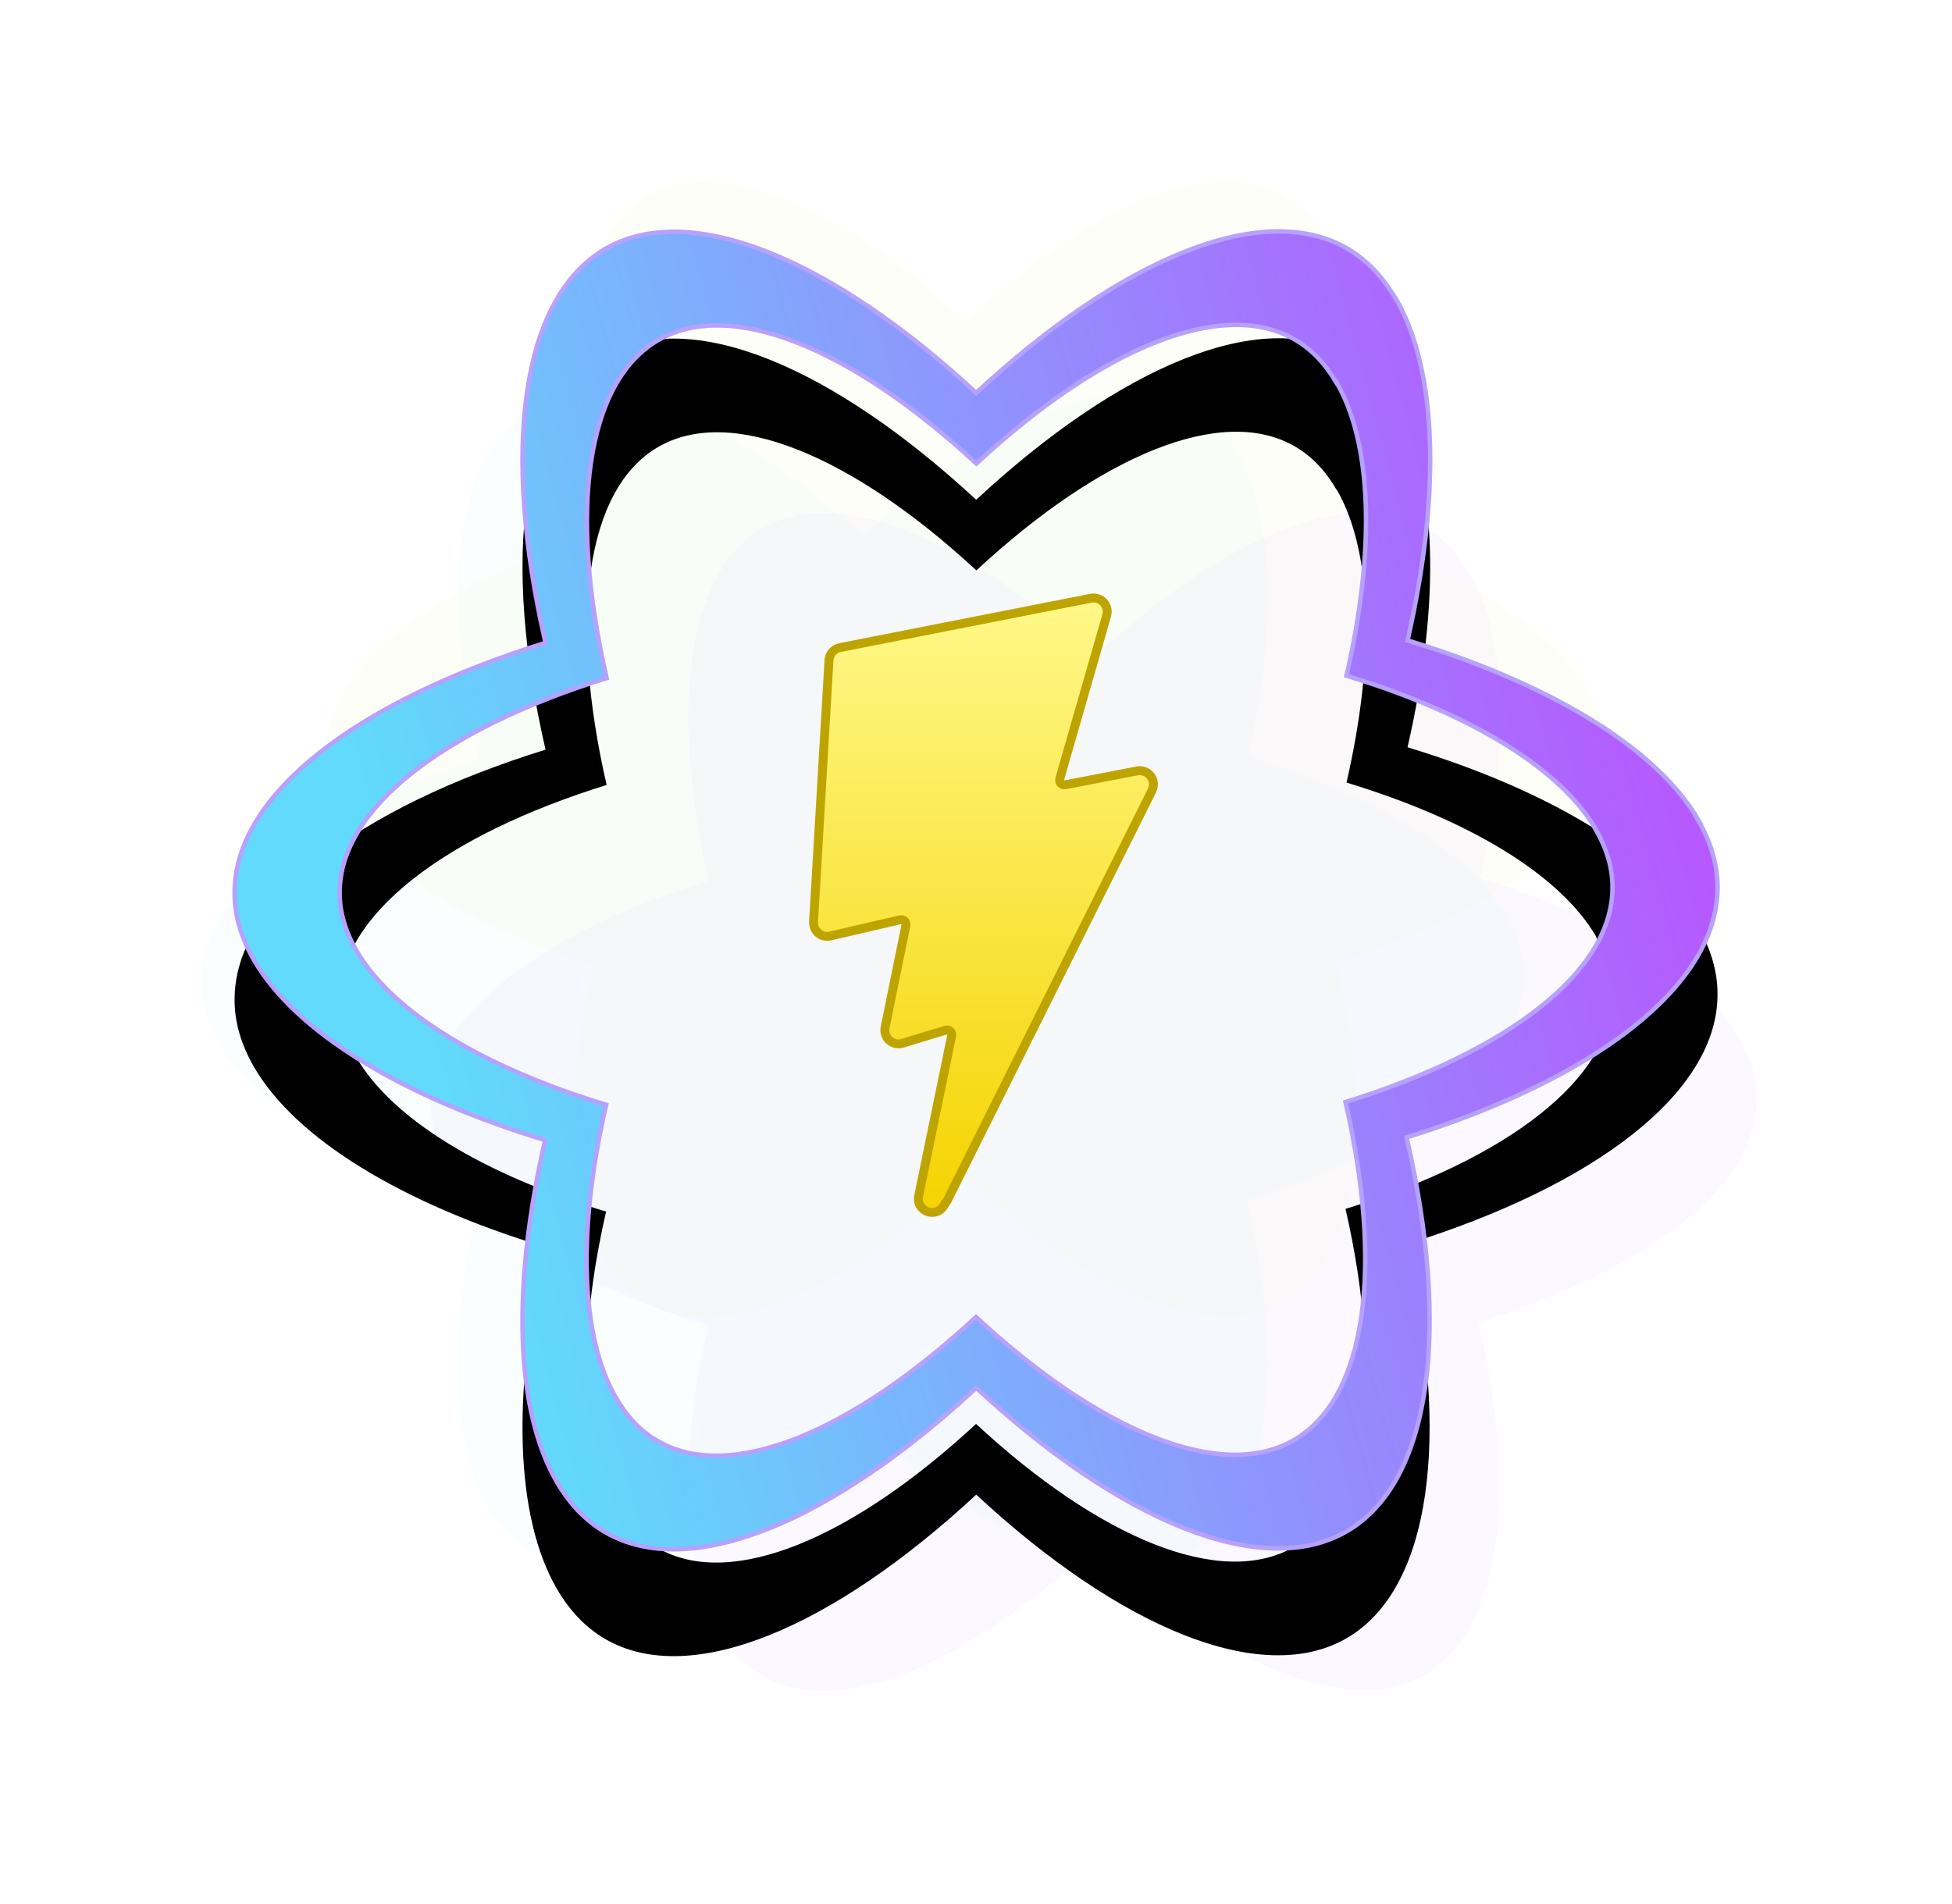 <?xml version="1.0" encoding="UTF-8"?>
<svg width="1315px" height="1283px" viewBox="0 0 1315 1283" version="1.1" xmlns="http://www.w3.org/2000/svg" xmlns:xlink="http://www.w3.org/1999/xlink">
    <!-- Generator: Sketch 61 (89581) - https://sketch.com -->
    <title>vite-react-native</title>
    <desc>Created with Sketch.</desc>
    <defs>
        <filter x="-16.9%" y="-18.9%" width="133.7%" height="137.8%" filterUnits="objectBoundingBox" id="filter-1">
            <feGaussianBlur stdDeviation="50" in="SourceGraphic"></feGaussianBlur>
        </filter>
        <filter x="-16.8%" y="-18.8%" width="133.6%" height="137.7%" filterUnits="objectBoundingBox" id="filter-2">
            <feGaussianBlur stdDeviation="50" in="SourceGraphic"></feGaussianBlur>
        </filter>
        <filter x="-17.4%" y="-19.6%" width="134.9%" height="139.1%" filterUnits="objectBoundingBox" id="filter-3">
            <feGaussianBlur stdDeviation="50" in="SourceGraphic"></feGaussianBlur>
        </filter>
        <linearGradient x1="95.438%" y1="30.166%" x2="11.367%" y2="51.174%" id="linearGradient-4">
            <stop stop-color="#B757FE" offset="0%"></stop>
            <stop stop-color="#61DAFB" offset="100%"></stop>
        </linearGradient>
        <path d="M499.588,108.825 C596.671,18.735 692.161,-21.58 749.327,11.43 C762.745,19.188 773.653,30.744 782.2,45.542 L782.2,45.542 L782.376,45.44 C810.355,93.885 812.762,177.055 790.175,275.59 C887.184,305.1 958.393,348.56 986.365,397.01 L986.365,397.01 L986.087,396.935 C994.532,411.557 999.089,426.778 998.999,442.098 C999.115,508.269 916.369,571.058 789.53,610.44 C819.326,739.813 806.401,842.86 749.077,875.956 C691.929,908.95 596.388,868.952 499.616,779.175 C402.533,869.265 307.043,909.58 249.877,876.57 C236.458,868.812 225.551,857.256 217.004,842.458 C189.025,794.013 186.618,710.843 209.206,612.308 C112.196,582.799 40.988,539.338 13.015,490.888 C4.471,476.089 -0.088,460.869 0.001,445.55 C-0.114,379.379 82.631,316.589 209.47,277.207 C179.674,147.835 192.6,44.788 249.924,11.692 C307.071,-21.303 402.436,18.797 499.588,108.825 Z M499.714,156.425 C416.36,79.228 334.521,44.863 285.458,73.189 C236.243,101.604 225.11,190.012 250.636,300.987 C141.753,334.82 70.707,388.718 70.781,445.485 C70.699,458.627 74.607,471.683 81.935,484.375 C105.926,525.929 167.029,563.187 250.283,588.466 C230.859,673.007 232.894,744.356 256.891,785.906 C264.221,798.598 273.579,808.508 285.093,815.158 C334.147,843.455 416.124,808.834 499.486,731.51 C582.514,808.492 664.504,842.771 713.567,814.444 C762.782,786.03 773.915,697.622 748.389,586.646 C857.273,552.813 928.318,498.916 928.244,442.148 C928.327,429.006 924.421,415.95 917.178,403.409 L917.417,403.473 C893.426,361.919 832.322,324.661 749.068,299.382 C768.492,214.841 766.458,143.492 742.461,101.942 L742.309,102.029 C734.979,89.337 725.621,79.428 714.107,72.777 C665.052,44.48 583.076,79.101 499.714,156.425 Z" id="path-5"></path>
        <filter x="-89.9%" y="-93.1%" width="279.9%" height="302.4%" filterUnits="objectBoundingBox" id="filter-6">
            <feMorphology radius="1.5" operator="dilate" in="SourceAlpha" result="shadowSpreadOuter1"></feMorphology>
            <feOffset dx="0" dy="72" in="shadowSpreadOuter1" result="shadowOffsetOuter1"></feOffset>
            <feGaussianBlur stdDeviation="287" in="shadowOffsetOuter1" result="shadowBlurOuter1"></feGaussianBlur>
            <feComposite in="shadowBlurOuter1" in2="SourceAlpha" operator="out" result="shadowBlurOuter1"></feComposite>
            <feColorMatrix values="0 0 0 0 0   0 0 0 0 0   0 0 0 0 0  0 0 0 0.082 0" type="matrix" in="shadowBlurOuter1"></feColorMatrix>
        </filter>
        <linearGradient x1="50%" y1="0%" x2="50%" y2="100%" id="linearGradient-7">
            <stop stop-color="#FFF889" offset="0%"></stop>
            <stop stop-color="#F5D300" offset="100%"></stop>
        </linearGradient>
    </defs>
    <g id="vite-react-native" stroke="none" stroke-width="1" fill="none" fill-rule="evenodd">
        <g transform="translate(14, -60)" fill-rule="nonzero">
            <path d="M825.158,570.48 C851.293,454.9 839.693,362.948 788.538,333.514 C776.747,326.609 762.96,323.34 747.903,323.341 L747.899,363.866 C756.244,363.865 710.347,363.689 748.08,363.685 L748.085,323.16 C698.197,323.16 632.885,358.79 566.845,420.584 C500.818,359.168 435.514,323.92 385.627,323.926 L446.37,511.402 C483.922,511.398 438.025,511.584 446.37,511.583 L385.626,324.107 C370.388,324.109 356.6,327.381 344.627,334.288 C293.647,363.733 282.208,455.506 308.5,570.718 C195.659,605.621 122.176,661.419 122.176,720.298 C122.176,779.359 195.997,835.323 309.194,870.021 C283.058,985.601 294.659,1077.553 345.813,1106.987 C357.604,1113.892 371.391,1117.16 386.63,1117.16 C436.517,1117.16 501.829,1081.529 567.869,1019.735 C633.896,1081.151 699.2,1116.399 749.088,1116.394 C764.326,1116.392 778.114,1113.119 790.088,1106.213 C841.067,1076.767 852.506,984.995 826.214,869.783 C938.692,835.061 1012.176,779.082 1012.176,720.203 C1012.176,661.142 938.354,605.178 825.158,570.48 Z" id="Path" fill-opacity="0.64" fill="#61DAFB" opacity="0.227" filter="url(#filter-1)" transform="translate(567.176, 720.16) rotate(-300) translate(-567.176, -720.16) "></path>
            <path d="M981.462,652.103 C1007.656,536.232 996.029,444.048 944.76,414.54 C932.942,407.618 919.125,404.34 904.034,404.342 L904.029,444.969 C912.393,444.968 866.393,444.791 904.211,444.787 L904.215,404.16 C854.215,404.16 788.757,439.88 722.569,501.83 C656.393,440.259 590.943,404.922 540.943,404.927 L601.823,592.876 C639.459,592.872 593.459,593.059 601.823,593.058 L540.943,405.11 C525.67,405.111 511.851,408.392 499.851,415.316 C448.757,444.836 437.292,536.84 463.643,652.341 C350.549,687.333 276.9,743.271 276.9,802.299 C276.9,861.509 350.888,917.613 464.338,952.398 C438.144,1068.27 449.77,1160.453 501.04,1189.962 C512.857,1196.883 526.675,1200.16 541.948,1200.16 C591.948,1200.16 657.406,1164.439 723.595,1102.49 C789.77,1164.061 855.221,1199.397 905.221,1199.392 C920.494,1199.39 934.312,1196.109 946.313,1189.185 C997.407,1159.666 1008.871,1067.662 982.52,952.16 C1095.251,917.351 1168.9,861.23 1168.9,802.203 C1168.9,742.993 1094.912,686.888 981.462,652.103 Z" id="Path-Copy-2" fill-opacity="0.687" fill="#9B52FF" opacity="0.227" filter="url(#filter-2)" transform="translate(722.9, 802.16) rotate(-300) translate(-722.9, -802.16) "></path>
            <path d="M885.82,419.987 C911.087,308.301 899.872,219.447 850.418,191.005 C839.02,184.333 825.691,181.174 811.135,181.176 L811.131,220.335 C819.198,220.334 774.827,220.163 811.306,220.159 L811.31,181 C763.081,181 699.942,215.43 636.098,275.142 C572.266,215.795 509.134,181.735 460.905,181.74 L519.629,362.899 C555.932,362.895 511.562,363.075 519.629,363.075 L460.905,181.916 C446.173,181.917 432.844,185.08 421.269,191.754 C371.984,220.207 360.926,308.887 386.344,420.216 C277.255,453.944 206.215,507.861 206.215,564.757 C206.215,621.828 277.582,675.905 387.014,709.434 C361.748,821.12 372.962,909.973 422.416,938.416 C433.815,945.087 447.143,948.245 461.875,948.245 C510.104,948.245 573.244,913.815 637.088,854.103 C700.919,913.45 764.051,947.51 812.28,947.505 C827.012,947.503 840.341,944.341 851.916,937.667 C901.201,909.214 912.259,820.534 886.841,709.204 C995.579,675.652 1066.619,621.559 1066.619,564.664 C1066.619,507.593 995.252,453.515 885.82,419.987 Z" id="Path-Copy-2" fill-opacity="0.727" fill="#FAE951" opacity="0.227" filter="url(#filter-3)" transform="translate(636.417, 564.623) rotate(-300) translate(-636.417, -564.623) "></path>
            <g id="vrn" transform="translate(144.038, 215.915)">
                <g id="Shape">
                    <use fill="black" fill-opacity="1" filter="url(#filter-6)" xlink:href="#path-5"></use>
                    <use stroke="#B7A1FF" stroke-width="3" fill="url(#linearGradient-4)" xlink:href="#path-5"></use>
                </g>
                <path d="M390.202,462.39 L400.423,288.932 C400.675,284.731 403.73,281.23 407.85,280.425 L576.88,247.174 C580.032,246.552 583.278,247.623 585.447,249.997 C587.613,252.367 588.392,255.696 587.505,258.785 L555.898,368.801 C555.588,369.884 555.861,371.051 556.617,371.881 C557.37,372.707 558.493,373.081 559.586,372.87 L608.023,363.505 C611.476,362.827 615.011,364.181 617.133,366.992 C619.253,369.798 619.595,373.569 618.02,376.707 L480.198,652.768 L480.108,652.906 L477.65,656.716 C476.011,659.392 473.097,661.016 469.979,661 C464.226,661 459.602,655.941 460.854,649.881 L483.068,541.938 C483.299,540.82 482.926,539.662 482.089,538.893 C481.255,538.128 480.084,537.86 479.009,538.185 L449.941,547.042 C446.832,547.993 443.454,547.23 441.052,545.036 C438.654,542.845 437.583,539.552 438.232,536.366 L452.232,467.633 C452.456,466.549 452.114,465.425 451.325,464.655 C450.539,463.888 449.42,463.577 448.341,463.833 L401.272,474.748 C398.444,475.4 395.476,474.678 393.261,472.8 C391.049,470.924 389.848,468.115 390.016,465.217 L390.179,462.39 L390.202,462.39 Z" id="Path-Copy" stroke="#BEA400" stroke-width="6" fill="url(#linearGradient-7)"></path>
            </g>
        </g>
    </g>
</svg>